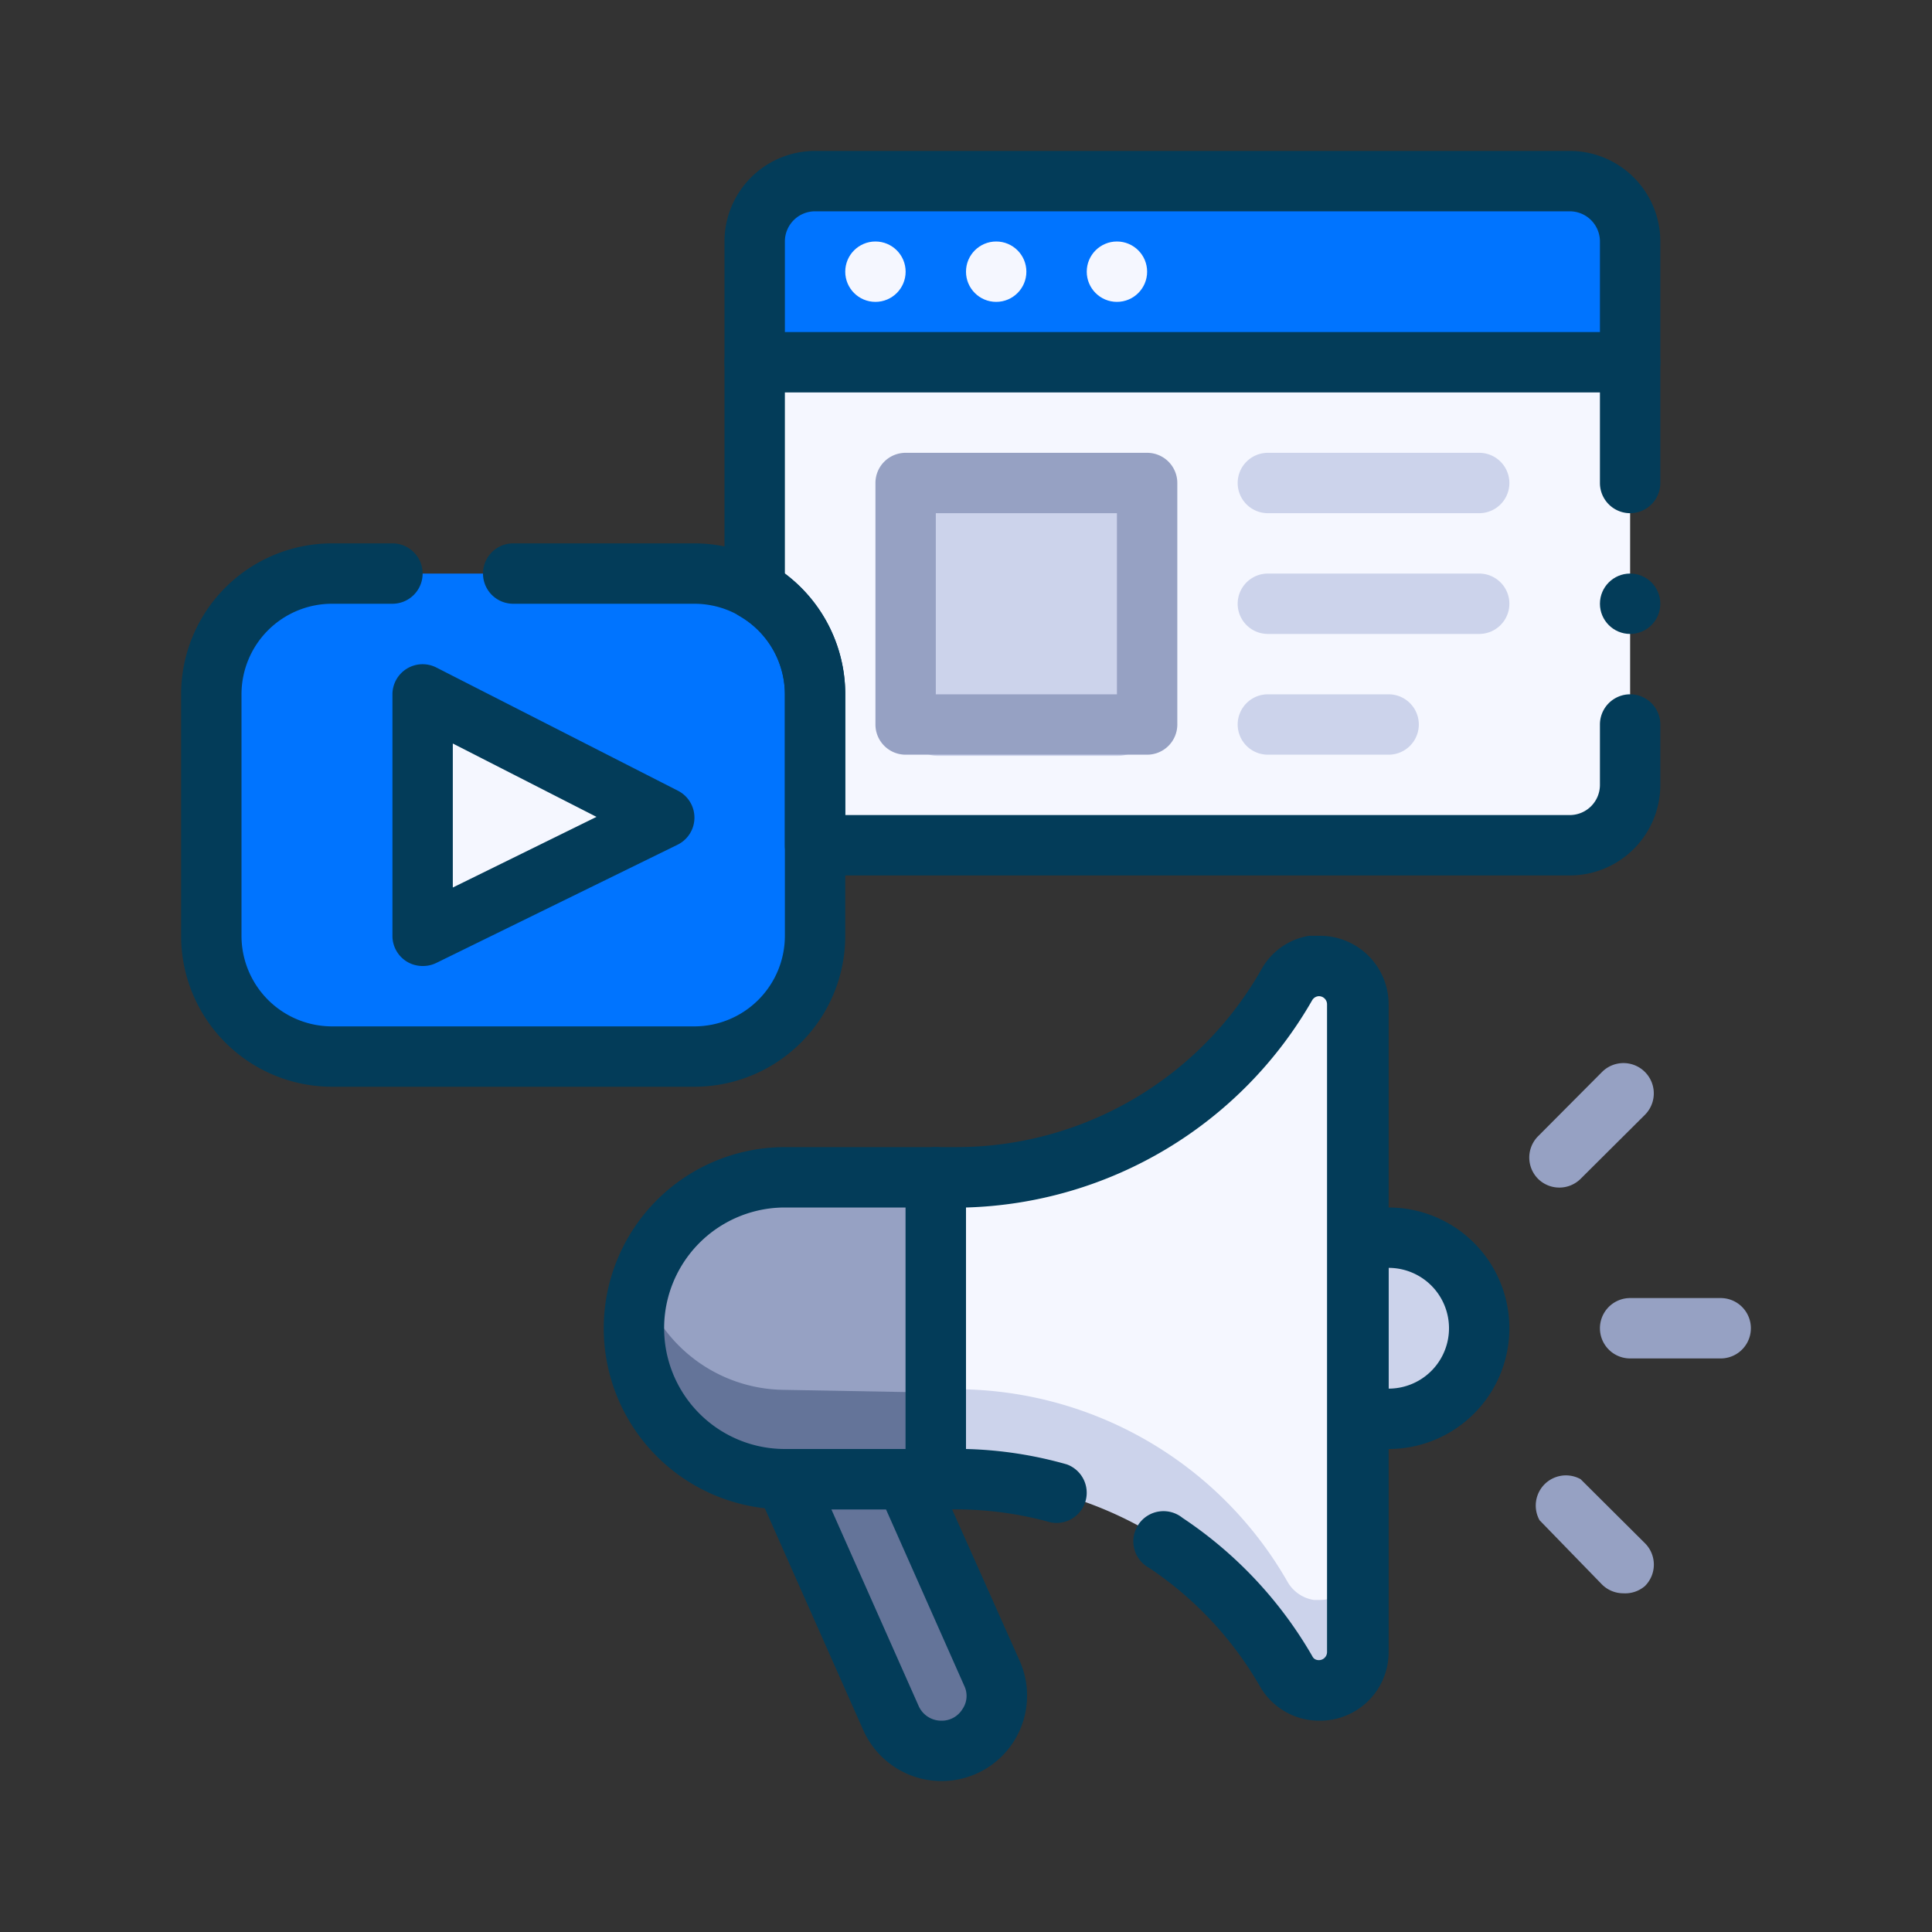 <svg xmlns="http://www.w3.org/2000/svg" viewBox="0 0 64 64"><rect x="0" y="0" width="64" height="64" fill="#333333" stroke="none"/><defs><style>.cls-1{fill:#0074ff;}.cls-2{fill:#f5f7ff;}.cls-3{fill:#ccd3eb;}.cls-4{fill:#647499;}.cls-5{fill:#96a1c3;}.cls-6{fill:#033c59;}</style></defs><title>Video Web</title><g id="Video_Web" data-name="Video Web"><path class="cls-1" d="M54,8v4H25V8a2,2,0,0,1,2-2H52A2,2,0,0,1,54,8Z"></path><path class="cls-2" d="M54,12V26a2,2,0,0,1-2,2H27V23a4,4,0,0,0-2-3.46V12Z"></path><path class="cls-1" d="M27,23v8a4,4,0,0,1-4,4H11a4,4,0,0,1-4-4V23a4,4,0,0,1,4-4H23a4,4,0,0,1,4,4Z"></path><rect class="cls-3" x="30.04" y="15.04" width="8" height="10" rx="1" ry="1"></rect><polygon class="cls-2" points="14.04 31.04 14.04 23.04 22.04 27.12 14.04 31.04"></polygon><path class="cls-4" d="M31,39V49H26a5,5,0,0,1-5-5,5.36,5.36,0,0,1,.21-1.46A5.2,5.2,0,0,1,22.5,40.5,5,5,0,0,1,26,39Z"></path><path class="cls-5" d="M31.07,39.13l-.14,7-5-.09a5,5,0,0,1-4.68-3.51,5.15,5.15,0,0,1,1.29-2.06A5,5,0,0,1,26.11,39Z"></path><path class="cls-3" d="M45,33.31V54.77A1.27,1.27,0,0,1,43.77,56l-.21,0a1.22,1.22,0,0,1-.88-.62,12.67,12.67,0,0,0-11-6.36H31V39h.67a12.67,12.67,0,0,0,11-6.36,1.22,1.22,0,0,1,.88-.62l.21,0A1.26,1.26,0,0,1,45,33,.92.92,0,0,1,45,33.31Z"></path><path class="cls-2" d="M45,33V51.73A1.27,1.27,0,0,1,43.73,53l-.21,0a1.22,1.22,0,0,1-.88-.62,12.67,12.67,0,0,0-11-6.36H31V39h.67a12.67,12.67,0,0,0,11-6.36,1.22,1.22,0,0,1,.88-.62l.21,0A1.26,1.26,0,0,1,45,33Z"></path><path class="cls-3" d="M45,41h1a3,3,0,0,1,3,3v0a3,3,0,0,1-3,3H45a0,0,0,0,1,0,0V41A0,0,0,0,1,45,41Z"></path><path class="cls-4" d="M31.22,58h0A1.84,1.84,0,0,1,29.55,57L26,49h4l2.85,6.43A1.82,1.82,0,0,1,31.22,58Z"></path><path class="cls-6" d="M52,29H27a1,1,0,0,1-1-1V23a3,3,0,0,0-1.5-2.59,1,1,0,0,1-.5-.87V8a3,3,0,0,1,3-3H52a3,3,0,0,1,3,3v8a1,1,0,0,1-2,0V8a1,1,0,0,0-1-1H27a1,1,0,0,0-1,1V19a5,5,0,0,1,2,4v4H52a1,1,0,0,0,1-1V24a1,1,0,0,1,2,0v2A3,3,0,0,1,52,29Z"></path><path class="cls-6" d="M23,36H11a5,5,0,0,1-5-5V23a5,5,0,0,1,5-5h2a1,1,0,0,1,0,2H11a3,3,0,0,0-3,3v8a3,3,0,0,0,3,3H23a3,3,0,0,0,3-3V23a3,3,0,0,0-3-3H17a1,1,0,0,1,0-2h6a5,5,0,0,1,5,5v8A5,5,0,0,1,23,36Z"></path><circle class="cls-2" cx="29" cy="9" r="1"></circle><circle class="cls-2" cx="33" cy="9" r="1"></circle><circle class="cls-2" cx="37" cy="9" r="1"></circle><path class="cls-5" d="M38,25H30a1,1,0,0,1-1-1V16a1,1,0,0,1,1-1h8a1,1,0,0,1,1,1v8A1,1,0,0,1,38,25Zm-7-2h6V17H31Z"></path><path class="cls-3" d="M49,17H42a1,1,0,0,1,0-2h7a1,1,0,0,1,0,2Z"></path><path class="cls-3" d="M49,21H42a1,1,0,0,1,0-2h7a1,1,0,0,1,0,2Z"></path><path class="cls-3" d="M46,25H42a1,1,0,0,1,0-2h4a1,1,0,0,1,0,2Z"></path><path class="cls-6" d="M14,32a1,1,0,0,1-.53-.15A1,1,0,0,1,13,31V23a1,1,0,0,1,1.45-.89l8,4.08a1,1,0,0,1,0,1.79l-8,3.92A1,1,0,0,1,14,32Zm1-7.37V29.4l4.76-2.34Z"></path><path class="cls-6" d="M31,50H26a6,6,0,0,1,0-12h5a1,1,0,0,1,1,1V49A1,1,0,0,1,31,50ZM26,40a4,4,0,0,0,0,8h4V40Z"></path><path class="cls-6" d="M43.73,57a2.26,2.26,0,0,1-2-1.15,11.8,11.8,0,0,0-3.66-3.91,1,1,0,1,1,1.1-1.66,13.75,13.75,0,0,1,4.3,4.58.22.22,0,0,0,.17.13.27.27,0,0,0,.32-.26V33.27a.27.27,0,0,0-.27-.27.27.27,0,0,0-.22.13A13.66,13.66,0,0,1,32,40v8a13.37,13.37,0,0,1,3.34.51,1,1,0,0,1-.54,1.92A11.7,11.7,0,0,0,31.67,50H31a1,1,0,0,1-1-1V39a1,1,0,0,1,1-1h.67a11.62,11.62,0,0,0,10.1-5.86A2.22,2.22,0,0,1,43.36,31l.37,0A2.27,2.27,0,0,1,46,33.27V54.73A2.27,2.27,0,0,1,43.73,57Z"></path><path class="cls-6" d="M46,48H45a1,1,0,0,1-1-1V41a1,1,0,0,1,1-1h1a4,4,0,0,1,0,8Zm0-2h0Zm0-4v4a2,2,0,0,0,0-4Z"></path><path class="cls-5" d="M57,45H54a1,1,0,0,1,0-2h3a1,1,0,0,1,0,2Z"></path><path class="cls-5" d="M53.78,52.78a1,1,0,0,1-.71-.29L51,50.36A1,1,0,0,1,52.36,49l2.13,2.12a1,1,0,0,1,0,1.42A1,1,0,0,1,53.78,52.78Z"></path><path class="cls-5" d="M51.66,39.34a1,1,0,0,1-.71-.29,1,1,0,0,1,0-1.41l2.12-2.13a1,1,0,0,1,1.42,1.42l-2.13,2.12A1,1,0,0,1,51.66,39.34Z"></path><path class="cls-6" d="M31.19,59a2.84,2.84,0,0,1-2.59-1.68l-3.51-7.91A1,1,0,0,1,26,48h4a1,1,0,0,1,.91.59L33.77,55a2.83,2.83,0,0,1-2.58,4Zm-3.65-9,2.89,6.51a.82.82,0,0,0,.76.49.8.8,0,0,0,.69-.38.77.77,0,0,0,.06-.78L29.35,50Z"></path><path class="cls-6" d="M54,13H25a1,1,0,0,1,0-2H54a1,1,0,0,1,0,2Z"></path><circle class="cls-6" cx="54" cy="20" r="1"></circle></g></svg>